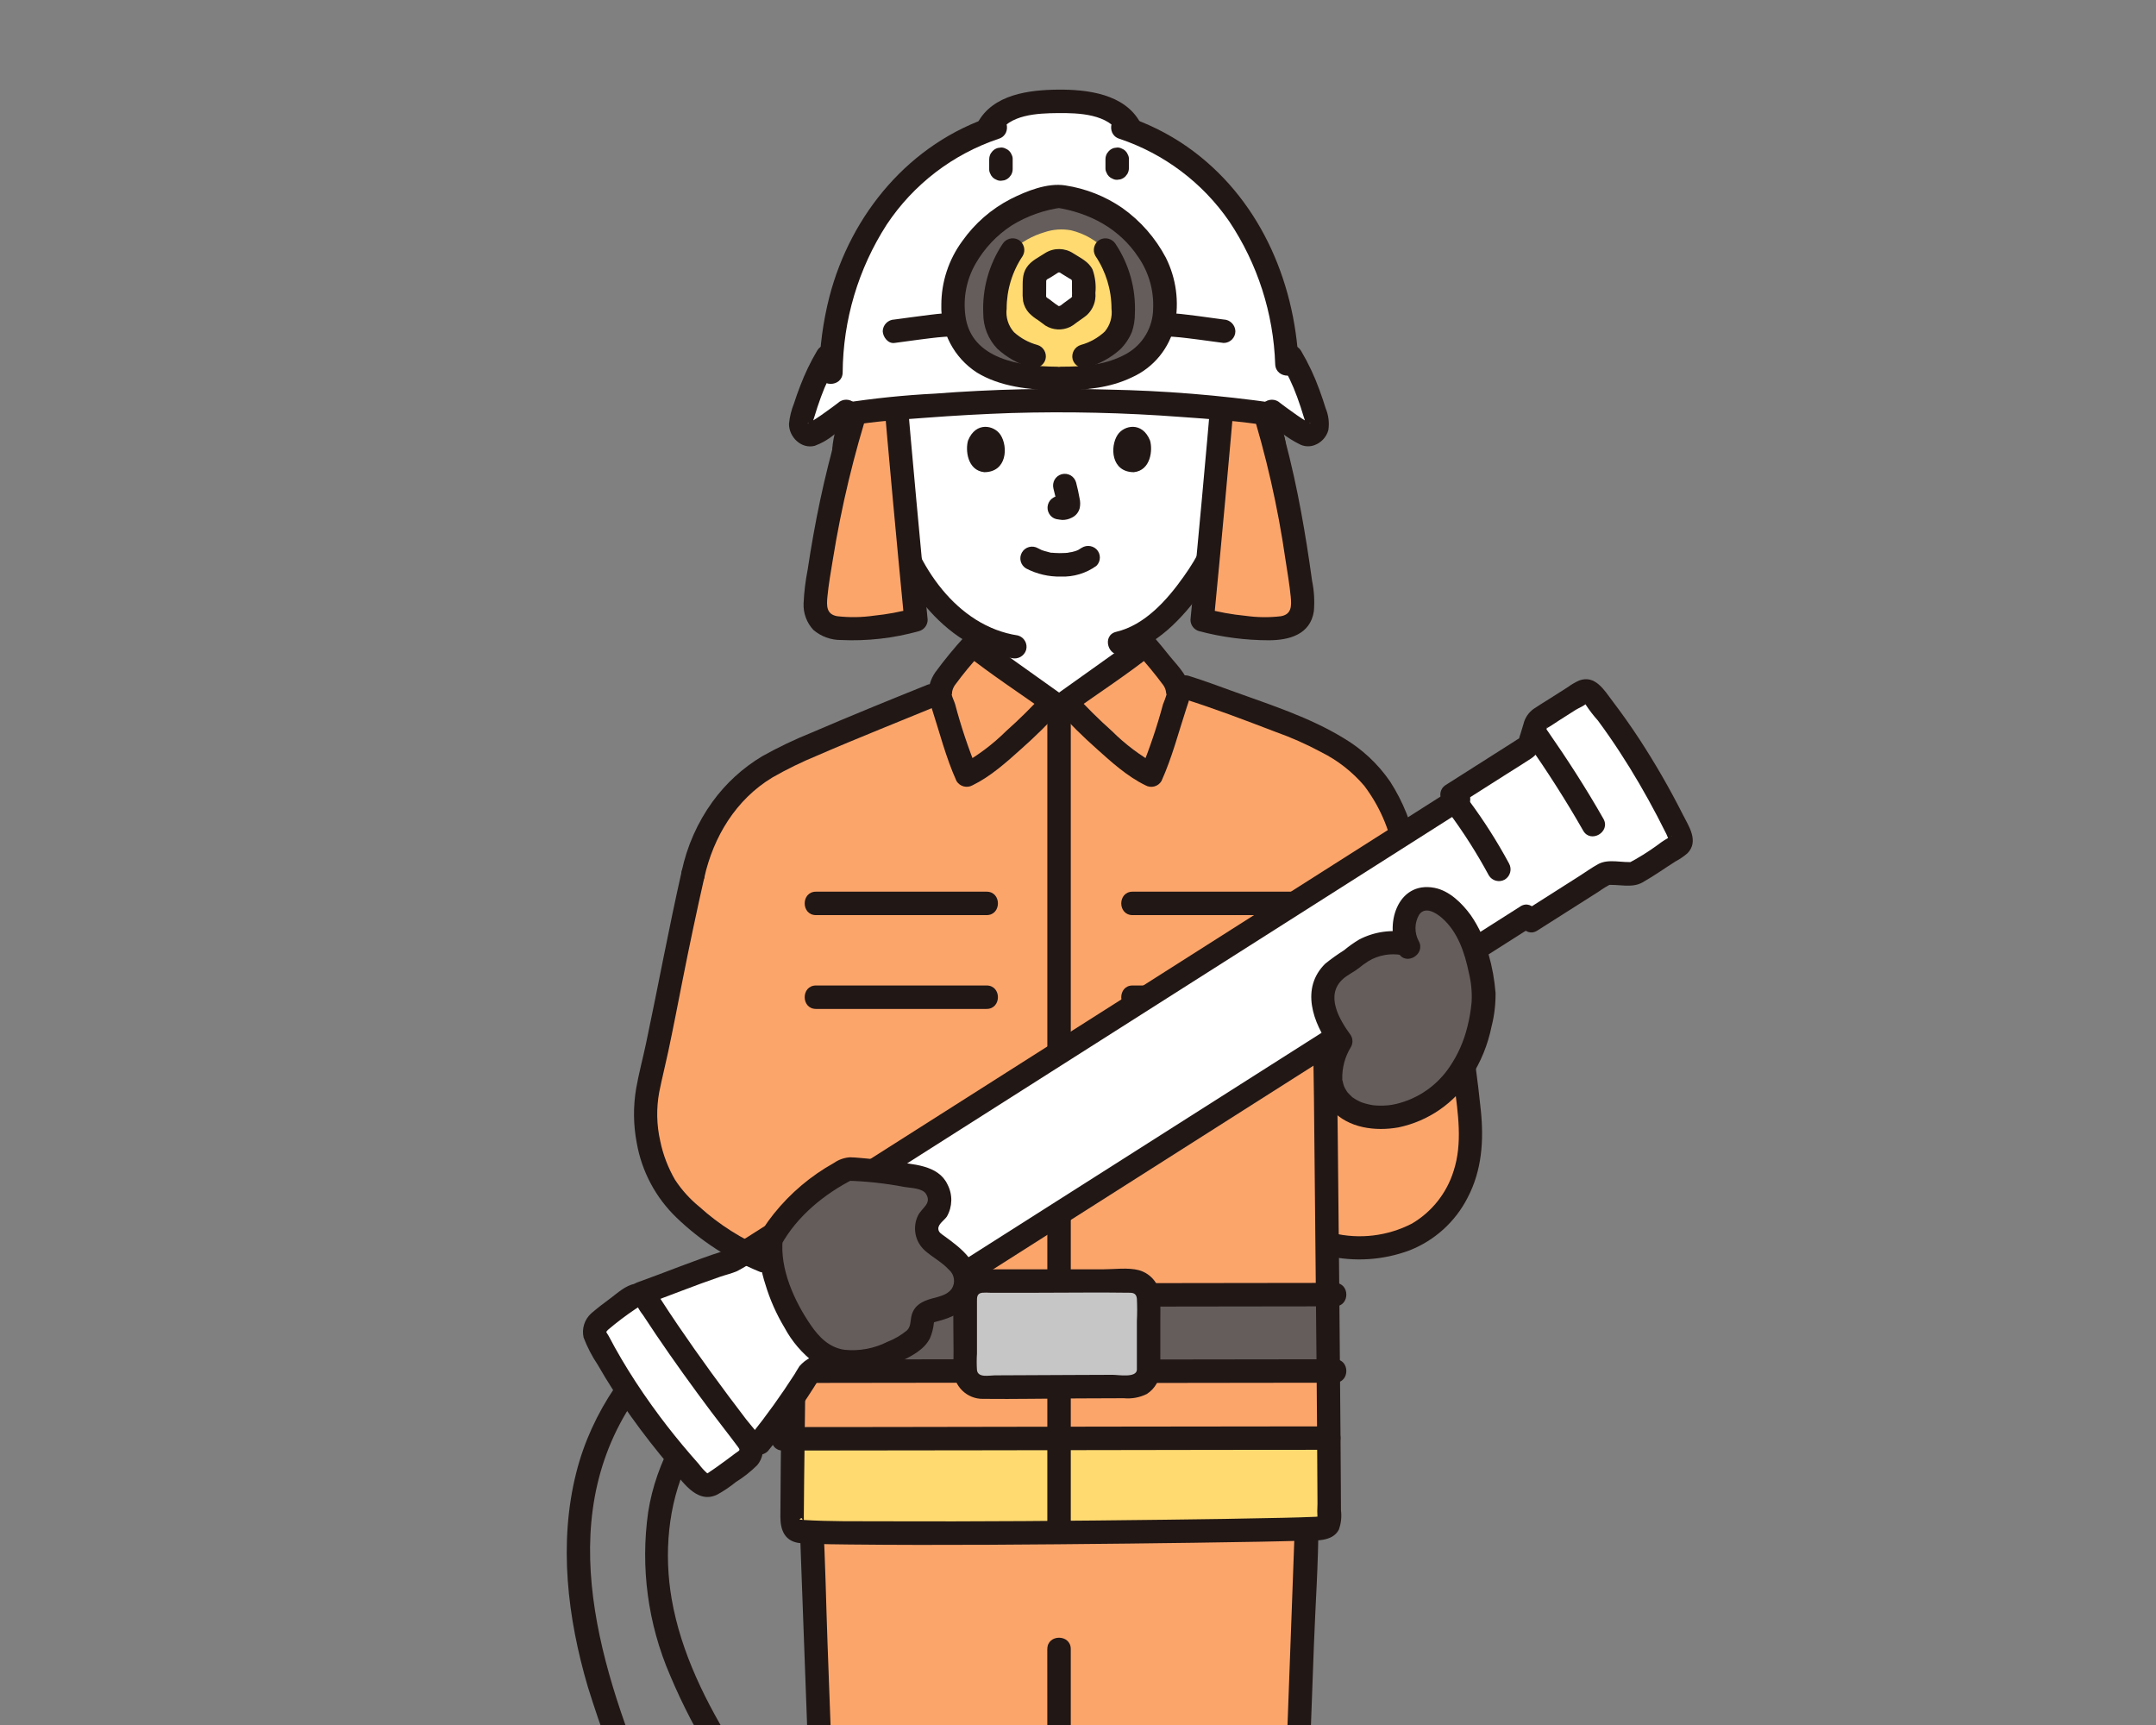 <?xml version="1.0" encoding="UTF-8"?><svg id="_レイヤー_2" xmlns="http://www.w3.org/2000/svg" xmlns:xlink="http://www.w3.org/1999/xlink" viewBox="0 0 500 400"><rect x="0" y="0" width="500" height="400" fill="#808080" stroke="none"/><defs><style>.cls-1{clip-path:url(#clippath);}.cls-2{fill:none;}.cls-2,.cls-3,.cls-4,.cls-5,.cls-6,.cls-7,.cls-8{stroke-width:0px;}.cls-3{fill:#645d5c;}.cls-4{fill:#211715;}.cls-5{fill:#c6c6c6;}.cls-6{fill:#fff;}.cls-7{fill:#ffda71;}.cls-8{fill:#fca56b;}</style><clipPath id="clippath"><rect class="cls-2" width="500" height="400"/></clipPath></defs><g id="_レイヤー_1-2"><g class="cls-1"><path class="cls-6" d="m216.492,94.02c9.667-.706,19.503-1.135,29.115-1.195,11.462.072,23.247.669,34.679,1.631l3.045.256c-1.026,11.741-2.098,23.474-3.217,35.2-2.701,4.841-8.021,12.42-14.477,16.572v3.115c-.803.651-17.185,12.299-18.428,13.18h-3.204c-1.243-.881-17.624-12.529-18.428-13.18v-3.154c-3.503-2.231-6.618-5.02-9.22-8.258-1.998-2.399-3.745-4.995-5.215-7.749-1.127-11.906-2.215-23.816-3.263-35.729.997-.08,2.005-.16,3.045-.247,1.849-.159,3.705-.306,5.567-.442Z"/><path class="cls-4" d="m211.573,168.029c1.224-.427,2.4-1.04,3.571-1.577,1.813-.827,3.619-1.661,5.42-2.501,1.418-.657,2.833-1.317,4.254-1.97.147-.068.296-.136.44-.203.122-.06.37-.162-.218.09-.703.3-.079.044.102-.029.348-.136.697-.281,1.035-.443,1.413-.663,2.586-1.748,3.358-3.105.608-1.254.994-2.604,1.139-3.99.317-2.053.669-4.093.855-6.164-.005-1.499-1.219-2.714-2.719-2.719-1.486.038-2.681,1.233-2.719,2.719-.236,2.516-.656,5.011-1.256,7.465-.082.337.264-.408.048-.136-.07.105-.131.214-.185.328-.3.53.227-.145-.109.144-.106.089-.206.186-.299.288.294-.334.184-.117.02-.018-.136.084-.272.174-.408.254-.05.03-.614.313-.398.215-.194.088-.952.392-1.388.593-3.019,1.387-6.027,2.798-9.046,4.185-.783.363-1.567.72-2.352,1.073l-.749.333c-.616.272.672-.25.163-.072-1.426.428-2.264,1.9-1.903,3.344.408,1.442,1.898,2.289,3.346,1.903l-.003-.007Z"/><path class="cls-4" d="m261.278,147.913c.174,1.932.454,3.847.771,5.762.117,1.005.303,2.001.555,2.981.365,1.289,1.069,2.456,2.039,3.38.548.504,1.161.932,1.822,1.275.443.22.897.417,1.359.591.89.341-.627-.306-.287-.136,2.68,1.374,5.465,2.583,8.188,3.866,1.294.612,2.583,1.247,3.902,1.8,1.448.399,2.945-.452,3.343-1.899 0-.001.001-.003.001-.004.351-1.443-.484-2.909-1.903-3.344,1.359.567.083.014-.234-.136l-1.748-.825c-1.579-.745-3.156-1.491-4.732-2.239-1.224-.578-2.438-1.157-3.661-1.728-.136-.061-.264-.125-.397-.184l-.102-.046c-.197-.087-.457-.196-.657-.272-.067-.027-.504-.223-.109-.037-.253-.12-.495-.253-.737-.394-.075-.045-.47-.31-.167-.095.272.19,0,0-.042-.044-.197-.196-.533-.64-.203-.136-.145-.22-.26-.462-.408-.68-.16-.239.136.228.101.253,0,0-.16-.473-.167-.495-.067-.226-.121-.455-.169-.68-.114-.544-.188-1.088-.272-1.641-.272-1.789-.507-3.127-.666-4.886-.031-1.489-1.23-2.688-2.719-2.719-1.495.016-2.703,1.224-2.719,2.719l.018-.008Z"/><path class="cls-8" d="m160.714,202.782c1.649-8.172,5.86-15.605,12.022-21.22,2.379-2.021,4.989-3.755,7.774-5.166,6.526-3.323,20.278-8.837,32.126-13.708l3.338-1.343,2.065-.831c.123-1.305.634-2.543,1.467-3.555,1.85-2.143,4.182-5.242,6.073-7.358.803.651,17.185,12.299,18.428,13.18h3.202c1.243-.881,17.624-12.529,18.428-13.18,1.891,2.115,4.223,5.215,6.073,7.358.42.502.758,1.067,1.003,1.674l2.323.73,3.399,1.066c5.989,2.311,21.234,7.435,27.761,10.758,2.681,1.431,5.269,3.029,7.749,4.784,6.621,5.343,10.125,12.651,11.949,21.321l9.38,21.821c1.472,11.012,3.127,18.855,5.045,34.988.644,4.173.837,8.402.575,12.616-.892,9.172-6.864,18.073-15.618,20.916-5.622,2.025-11.726,2.293-17.503.769.288,28.967.496,57.396.496,64.509-.12.779-.757,1.376-1.543,1.442-9.625.734-112.06,1.713-121.373.748-.992-.127-1.717-1-1.659-1.998,0-5.827.264-26.639.602-50.165l.113-7.757-7.375-2.843c-7.276-2.805-19.529-11.19-23.19-18.002-3.646-6.657-4.91-14.359-3.582-21.832,4.289-18.489,5.113-26.238,10.449-49.718"/><path class="cls-8" d="m245.994,352.637c-24.457.192-48.978.22-57.841-.102.245,7.177,6.338,187.917,8.505,223.169.229,2.822,2.267,5.166,5.03,5.785,5.75,1.394,11.64,2.129,17.556,2.192,7.942-.078,20.528-.772,26.352-2.273,5.823,1.495,18.41,2.196,26.352,2.273,5.916-.062,11.806-.798,17.556-2.192,2.763-.617,4.803-2.962,5.03-5.785,2.249-36.746,8.51-223.397,8.51-223.397,0,0,0-.209.012-.536-8.925.33-32.958.678-57.065.866Z"/><path class="cls-4" d="m244.878,578.786c-6.772,1.702-14.053,1.846-21,2.075-4.119.19-8.246.071-12.347-.355-2.141-.25-4.27-.61-6.383-1.039-1.597-.322-3.505-.46-4.723-1.652-1.767-1.728-1.224-5.791-1.321-8.112-.135-3.101-.266-6.202-.392-9.304-.751-18.217-1.467-36.434-2.147-54.652-.851-22.269-1.689-44.54-2.514-66.811-.72-19.337-1.434-38.672-2.143-58.007-.345-9.404-.489-18.84-1.032-28.234-.008-.136-.01-.261-.015-.392-.126-3.49-5.566-3.506-5.438,0,.289,7.958.58,15.917.873,23.874.696,18.98,1.396,37.959,2.1,56.937.836,22.535,1.682,45.069,2.538,67.602.725,19.027,1.469,38.052,2.231,57.076.239,5.834.424,11.673.749,17.502.075,3.591,2.223,6.812,5.509,8.263,1.937.723,3.951,1.219,6.002,1.479,2.423.44,4.867.788,7.317,1.035,8.017.595,16.073.398,24.051-.59,3.206-.254,6.389-.74,9.525-1.455,3.399-.85,1.955-6.095-1.445-5.245l.004.004Z"/><path class="cls-4" d="m244.878,584.031c7.078,1.767,14.683,1.997,21.944,2.251,4.08.202,8.169.111,12.235-.272,2.246-.243,4.486-.566,6.71-.971,2.128-.266,4.215-.793,6.214-1.57,3.185-1.489,5.243-4.663,5.302-8.179.067-1.183.109-2.367.162-3.551.131-3.0.26-6.001.385-9.003.753-18.07,1.466-36.142,2.138-54.214.862-22.521,1.71-45.044,2.544-67.567.734-19.726,1.463-39.452,2.186-59.177.355-9.669,1.071-19.403,1.063-29.081,0-.136.01-.261.014-.392.128-3.501-5.31-3.495-5.438,0-.28,7.736-.562,15.472-.847,23.209-.674,18.416-1.354,36.831-2.039,55.246-.828,22.321-1.665,44.642-2.511,66.962-.725,19.052-1.467,38.103-2.227,57.153-.253,6.216-.516,12.431-.789,18.645-.077,1.714.038,3.414-1.486,4.598-1.345.769-2.844,1.228-4.388,1.346-2.311.468-4.644.852-6.989,1.107-7.88.641-15.804.497-23.655-.43-3.058-.22-6.095-.675-9.084-1.359-3.399-.848-4.844,4.394-1.445,5.245l.001.003Z"/><path class="cls-4" d="m242.876,382.38c.013,7.856.016,15.713.01,23.57v175.243c0,3.499,5.438,3.505,5.438,0v-70.797c-0-17.665-0-35.33,0-52.996-0-15.579-0-31.156,0-46.733-0-8.999-0-17.997,0-26.995v-1.286c0-3.499-5.438-3.505-5.438,0l-.01-.005Z"/><path class="cls-4" d="m281.725,117.958c-.438,2.023-1.034,4.008-1.782,5.937-.262.691-.483,1.143-.794,1.917-.272.689.186-.374-.048.118-.087.179-.167.362-.253.544-1.245,2.531-2.7,4.953-4.35,7.241-3.788,5.366-8.973,11.224-15.625,12.789-3.406.801-1.964,6.044,1.445,5.244,7.855-1.846,13.899-8.406,18.451-14.695,1.799-2.436,3.381-5.025,4.727-7.737.28-.581.532-1.172.78-1.767.295-.704-.2.466.111-.254.203-.472.408-.943.591-1.421.846-2.094,1.511-4.258,1.988-6.466.712-3.415-4.528-4.875-5.244-1.445l.001-.004Z"/><path class="cls-4" d="m204.133,119.264c3.374,14.795,14.507,30.927,30.497,33.339,1.443.35,2.909-.484,3.346-1.903.386-1.448-.461-2.937-1.903-3.344-14.234-2.147-23.705-16.406-26.7-29.542-.778-3.41-6.021-1.967-5.244,1.447l.004.004Z"/><path class="cls-4" d="m286.635,100.09c.874-.73,2.04-1.008,3.15-.75.549.066,1.068.287,1.495.638-.377-.272.74.995.319.332.56.872.924,1.855,1.067,2.881.221,1.409.257,2.84.107,4.258-.267,2.401-1.014,4.724-2.197,6.83-1.343,2.478-3.372,5.041-6.47,4.639-1.499.007-2.712,1.22-2.719,2.719.037,1.486,1.233,2.682,2.719,2.719,7.156.929,11.549-6.797,13.337-12.589,1.603-5.185,1.539-13.239-3.535-16.559-3.528-2.154-8.052-1.731-11.119,1.039-2.617,2.334,1.24,6.169,3.845,3.845Z"/><path class="cls-4" d="m208.422,96.245c-2.795-2.507-6.815-3.107-10.219-1.524-2.374,1.204-4.086,3.405-4.668,6.002-1.432,6.098-.249,12.517,3.263,17.703,2.296,3.416,5.921,6.494,10.316,5.925,1.482-.047,2.672-1.237,2.719-2.719-.008-1.498-1.221-2.711-2.719-2.719-3.097.408-5.127-2.16-6.47-4.639-1.184-2.106-1.931-4.429-2.196-6.83-.373-2.444.038-4.943,1.175-7.139-.431.68.697-.61.318-.332.378-.312.832-.519,1.316-.6,1.159-.322,2.402-.056,3.328.712,2.603,2.323,6.463-1.509,3.845-3.845l-.007.003Z"/><path class="cls-8" d="m283.903,88.139c-1.601,18.541-3.301,37.07-5.101,55.588,5.353,1.439,10.881,2.117,16.423,2.015,2.016-.038,4.243-.272,5.613-1.754,1.576-1.701,1.399-4.334,1.088-6.632-2.011-15.029-4.666-29.872-9.368-44.287"/><path class="cls-8" d="m207.31,88.139c1.601,18.541,3.303,37.07,5.105,55.588-5.353,1.439-10.881,2.117-16.423,2.015-2.016-.038-4.243-.272-5.613-1.754-1.576-1.701-1.399-4.334-1.088-6.632,1.954-15.114,5.275-30.019,9.924-44.532"/><path class="cls-4" d="m281.184,88.139c-1.601,18.541-3.302,37.07-5.101,55.588.004,1.222.819,2.292,1.996,2.621,5.282,1.405,10.723,2.118,16.189,2.122,4.73-.011,9.61-1.343,10.429-6.721.205-2.356.068-4.73-.408-7.046-.383-2.785-.795-5.566-1.234-8.343-.848-5.324-1.82-10.629-2.981-15.894-1.349-6.118-2.961-12.163-4.894-18.119-1.075-3.316-6.327-1.896-5.245,1.445,3.684,11.74,6.417,23.757,8.173,35.935.44,2.864.939,5.745,1.224,8.631.208,2.167.218,4.091-2.276,4.535-2.729.32-5.487.287-8.207-.098-3.149-.302-6.268-.868-9.322-1.691l1.996,2.622c1.798-18.518,3.498-37.048,5.101-55.588.302-3.486-5.139-3.465-5.438,0Z"/><path class="cls-4" d="m204.591,88.139c1.602,18.541,3.304,37.07,5.105,55.588l1.996-2.627c-2.951.797-5.963,1.352-9.004,1.661-2.824.409-5.69.452-8.525.128-2.518-.439-2.485-2.364-2.276-4.535.28-2.896.798-5.785,1.268-8.655,1.975-12.256,4.874-24.344,8.672-36.162,1.088-3.336-4.167-4.766-5.244-1.445-3.372,10.465-6.029,21.147-7.953,31.973-.481,2.676-.923,5.359-1.326,8.048-.505,2.562-.82,5.157-.942,7.765-.109,2.287.711,4.52,2.273,6.194,1.765,1.511,4.012,2.34,6.335,2.337,6.127.29,12.261-.406,18.167-2.061,1.175-.331,1.989-1.4,1.996-2.621-1.801-18.518-3.502-37.048-5.105-55.588-.299-3.46-5.74-3.491-5.438,0Z"/><path class="cls-6" d="m227.592,93.339c-5.586.272-11.166.655-16.666,1.119-5.381.3-10.738.931-16.042,1.888,5.982-4.556-5.471,4.552-6.971,4.459-1.064-.089-1.946-.861-2.175-1.903-.087-.75.007-1.51.272-2.217,1.467-5.585,3.823-10.897,6.977-15.733.909-11.472,4.865-22.494,11.459-31.925,6.265-8.735,15.028-15.369,25.136-19.027,1.524-3.276,5.692-5.337,8.873-5.82,5.111-.905,10.341-.905,15.452,0,3.342.507,7.772,2.756,9.08,6.334,9.54,3.754,17.793,10.182,23.771,18.511,6.595,9.43,10.551,20.451,11.459,31.922,3.155,4.837,5.511,10.151,6.978,15.736.264.707.357,1.467.272,2.217-.231,1.042-1.112,1.813-2.175,1.903-1.495.092-12.887-8.96-7.026-4.499-6.222-1.071-10.604-1.395-15.984-1.849-11.436-.964-23.217-1.561-34.679-1.631-5.946.039-11.981.218-18.011.515Z"/><path class="cls-4" d="m230.204,26.923c-19.182,6.254-32.862,22.65-37.863,41.927-1.463,5.735-2.253,11.62-2.355,17.537-.072,3.501,5.366,3.501,5.438,0,.08-12.174,3.622-24.075,10.214-34.311,6.211-9.348,15.365-16.354,26.011-19.908,3.313-1.081,1.895-6.334-1.445-5.245Z"/><path class="cls-4" d="m264.452,28.458c-3.607-6.694-12.297-7.737-19.121-7.673-6.715.068-15.052,1.088-18.598,7.673-1.661,3.081,3.032,5.83,4.694,2.745,2.538-4.708,9.216-4.931,13.904-4.98,4.783-.046,11.828.154,14.426,4.977,1.661,3.082,6.357.339,4.696-2.745v.003Z"/><path class="cls-4" d="m189.483,81.355c-1.512,2.56-2.804,5.243-3.864,8.021-.544,1.38-1.033,2.777-1.487,4.189-.608,1.505-.997,3.089-1.154,4.704-.05,3.043,2.855,5.926,5.972,5.106,1.599-.591,3.089-1.444,4.407-2.525,1.631-1.137,3.236-2.327,4.806-3.552,1.053-1.065,1.053-2.78,0-3.845-1.077-1.026-2.769-1.026-3.846,0-.492.383.487-.368.087-.068-.159.12-.318.242-.477.363-.336.253-.673.504-1.011.755-.789.582-1.586,1.153-2.391,1.713-.801.553-1.612,1.103-2.455,1.592-.307.126-.601.282-.878.465.435-.408.582-.2.272-.128-.348.082.68-.031.71-.038.272.136.272.129,0-.023.199.161.231.175.095.042-.067-.309.122.39.15.462-.143-.372.238-1.241.408-1.822.474-1.591.991-3.168,1.566-4.724,1.004-2.76,2.27-5.418,3.781-7.937.795-1.274.406-2.951-.868-3.746-1.274-.795-2.951-.406-3.746.868-.026.042-.051.084-.075.128Z"/><path class="cls-4" d="m259.564,32.168c10.364,3.451,19.322,10.184,25.518,19.181,6.569,9.837,10.258,21.314,10.652,33.136.16,3.484,5.6,3.505,5.438,0-.915-19.744-9.391-38.917-25.855-50.46-4.392-3.061-9.214-5.455-14.307-7.102-3.335-1.088-4.758,4.161-1.445,5.245Z"/><path class="cls-4" d="m293.052,97.292c1.371,1.071,2.767,2.111,4.187,3.12,1.296.995,2.684,1.864,4.144,2.597,1.028.535,2.23.629,3.329.26,1.635-.549,2.89-1.873,3.351-3.535.259-1.714.041-3.466-.631-5.064-.438-1.426-.911-2.84-1.43-4.236-1.137-3.154-2.567-6.195-4.272-9.083-.758-1.297-2.424-1.733-3.72-.975-1.297.758-1.733,2.424-.975,3.72,1.512,2.518,2.778,5.176,3.781,7.937.575,1.557,1.088,3.134,1.566,4.724.174.578.556,1.446.408,1.822.046-.193.125-.377.232-.544-.224.215-.219.23.014.045-.272.152-.272.16,0,.023.249.029.499.045.749.049-.353-.075-.189-.272.232.117-.277-.183-.571-.339-.878-.465-.843-.489-1.653-1.039-2.455-1.592s-1.603-1.131-2.391-1.713c-.338-.25-.675-.502-1.011-.755-.159-.121-.317-.243-.477-.363-.4-.3.579.451.087.068-1.08-1.016-2.764-1.016-3.845,0-1.053,1.065-1.053,2.78,0,3.845l.005-.001Z"/><path class="cls-4" d="m237.979,131.824c2.481,1.288,5.246,1.933,8.041,1.875,2.954.113,5.861-.765,8.258-2.496,1.062-1.062,1.062-2.783.001-3.845l-.001-.001c-1.08-1.017-2.766-1.017-3.846,0,.938-.73-.05,0-.348.151-.23.121-.851.313,0,.027-.22.073-.434.167-.655.238-.272.09-.561.166-.846.232-.333.035-.663.097-.986.186.272-.121.43-.052.018-.011-.179.018-.359.033-.544.044-.434.029-.867.039-1.301.037-.39,0-.779-.014-1.166-.042-.178-.012-.356-.026-.534-.044l-.303-.034c-.213-.026-.136-.015.238.031-.152.075-.706-.125-.877-.163-.28-.063-.559-.136-.833-.216-.241-.072-.474-.158-.711-.239-.616-.211.566.272.007.008-.294-.139-.584-.283-.87-.434-1.297-.758-2.962-.321-3.72.975-.758,1.297-.321,2.962.975,3.72h0l.004 0Z"/><path class="cls-4" d="m244.307,113.311c.353,1.276.636,2.57.848,3.877l-.098-.722c.025.177.03.356.015.534l.097-.722c-.011.082-.031.163-.058.241l.272-.65c-.025.054-.053.106-.086.155l.426-.551c-.038.046-.08.088-.126.125l.544-.426c-.099.061-.201.116-.307.163l.65-.272c-.166.071-.34.122-.518.151l.723-.097c-.161.019-.324.019-.485,0l.722.098c-.182-.026-.363-.071-.544-.095-.352-.114-.727-.13-1.088-.049-.36.016-.709.127-1.011.322-1.297.758-1.733,2.423-.976,3.719 0.0.001.001.001.001.002.348.621.935,1.073,1.625,1.249.483.065.952.185,1.44.207.772.003,1.532-.184,2.215-.544.893-.423,1.552-1.22,1.803-2.175.162-.748.156-1.523-.019-2.269-.211-1.249-.499-2.488-.816-3.714-.195-.682-.641-1.266-1.249-1.631-.635-.364-1.388-.461-2.095-.272-.685.189-1.27.637-1.631,1.249-.355.638-.452,1.388-.272,2.095l.001-0Z"/><path class="cls-4" d="m224.508,102.135c-.647,2.104-.226,6.946,3.762,7.358,5.269-.031,5.549-5.884,3.775-8.637-1.452-2.253-5.719-3.189-7.537,1.279Z"/><path class="cls-4" d="m266.702,102.135c.647,2.104.226,6.946-3.76,7.358-5.271-.031-5.551-5.885-3.777-8.637,1.455-2.253,5.725-3.189,7.537,1.279Z"/><path class="cls-4" d="m229.406,36.932v2.265c-.016.364.064.726.234,1.048.25.666.777,1.191,1.444,1.437.322.17.684.251,1.048.234l.723-.097c.453-.125.867-.366,1.199-.699l.426-.544c.244-.416.372-.89.371-1.373v-2.272c.016-.364-.065-.726-.234-1.048-.249-.664-.773-1.188-1.437-1.437-.322-.17-.684-.251-1.048-.234l-.723.097c-.454.125-.867.367-1.199.7l-.426.544c-.244.416-.372.89-.371,1.373l-.007.005Z"/><path class="cls-4" d="m256.37,36.932v2.039c-.016.364.065.725.235,1.047.248.665.772,1.19,1.437,1.438.322.169.683.25,1.047.234l.723-.098c.454-.125.867-.366,1.199-.699l.426-.551c.244-.416.372-.89.371-1.372v-2.039c.017-.364-.064-.726-.234-1.048-.249-.664-.773-1.188-1.437-1.437-.322-.17-.684-.251-1.048-.234l-.722.097c-.454.125-.868.367-1.2.7l-.426.544c-.244.416-.372.89-.371,1.373l0.0.005Z"/><path class="cls-4" d="m222.607,72.504c-2.319.033-4.634.199-6.933.496-1.44.171-2.877.366-4.314.56-1.459.197-2.82.385-3.928.53-1.485.039-2.68,1.234-2.719,2.719.058,1.315,1.209,2.917,2.719,2.719,1.567-.207,3.134-.418,4.7-.634l.614-.083,1.041-.136c.628-.083,1.257-.162,1.886-.237,2.3-.298,4.615-.463,6.933-.496,1.502,0,2.719-1.217,2.719-2.719s-1.217-2.719-2.719-2.719v-.001Z"/><path class="cls-4" d="m268.606,77.942c2.319.033,4.634.199,6.933.496.63.074,1.258.153,1.886.237l1.041.136c-.53-.071.375.05.479.065,1.612.219,3.223.439,4.836.651,1.502,0,2.719-1.217,2.719-2.719-.044-1.483-1.236-2.675-2.719-2.719l-.59-.077c-.34-.046-.39-.052-.148-.02l-1.137-.154-1.92-.261c-1.48-.2-2.962-.408-4.447-.578-2.3-.298-4.615-.463-6.933-.496-1.502,0-2.719,1.217-2.719,2.719s1.217,2.719,2.719,2.719v.001Z"/><path class="cls-3" d="m245.039,87.751c-1.922-0-3.842-.126-5.748-.377-4.146-.578-7.846-.846-12.481-4.078-2.941-2.361-4.92-5.714-5.566-9.429-.219-1.542-.273-3.103-.159-4.656.104-2.817.81-5.579,2.071-8.101,4.379-8.643,12.806-14.509,22.432-15.614,9.63,1.101,18.063,6.967,22.444,15.614,1.261,2.524,1.967,5.289,2.07,8.108.114,1.553.061,3.114-.158,4.656-.614,3.727-2.6,7.09-5.566,9.429-3.742,2.504-8.078,3.977-12.571,4.27-1.739.174-3.781.178-5.66.178"/><path class="cls-7" d="m245.039,87.751c-1.738-.001-3.474-.104-5.2-.307v-4.838c-2.4-.665-4.617-1.87-6.482-3.521-1.24-1.147-2.09-2.653-2.431-4.307-.716-5.893.671-11.849,3.917-16.82,2.129-1.899,4.652-3.303,7.389-4.108,1.989-.676,4.12-.826,6.184-.436,3.029.737,5.79,2.312,7.965,4.545,3.246,4.97,4.633,10.927,3.917,16.82-.342,1.654-1.192,3.16-2.432,4.307-1.865,1.652-4.082,2.856-6.482,3.521v5.006c-1.631.136-3.506.136-5.239.136l-1.105.004Z"/><path class="cls-4" d="m240.562,79.983c-2.012-.549-3.867-1.563-5.415-2.962-1.322-1.484-1.939-3.466-1.693-5.438-.003-4.364,1.298-8.629,3.736-12.248.743-1.299.309-2.953-.976-3.72-1.301-.726-2.942-.296-3.72.975-3.158,4.773-4.72,10.425-4.463,16.143-.006,3.033,1.163,5.95,3.263,8.139,2.229,2.045,4.909,3.536,7.821,4.353,1.448.385,2.937-.462,3.346-1.903.367-1.445-.473-2.922-1.903-3.344l.004.005Z"/><path class="cls-4" d="m252.108,85.225c2.846-.806,5.473-2.247,7.682-4.214,1.163-1.152,2.084-2.526,2.707-4.04.467-1.364.702-2.797.695-4.239.257-5.718-1.305-11.369-4.463-16.143-.782-1.264-2.418-1.693-3.72-.975-1.286.766-1.72,2.421-.976,3.72,2.438,3.619,3.739,7.884,3.736,12.248.244,1.908-.321,3.83-1.559,5.302-1.57,1.469-3.475,2.533-5.549,3.1-1.422.429-2.258,1.897-1.903,3.339.408,1.442,1.898,2.289,3.346,1.903h.005Z"/><path class="cls-6" d="m243.806,60.999c-.749.5-1.529.973-2.337,1.438-.999.577-1.607,1.65-1.589,2.803.019,1.173.008,2.273-.02,3.338-.027,1.068.483,2.079,1.359,2.69.941.657,1.671,1.184,2.389,1.747,1.162.912,2.798.912,3.96,0,.718-.563,1.448-1.088,2.389-1.747.876-.612,1.386-1.622,1.359-2.69-.027-1.064-.038-2.164-.019-3.338.017-1.153-.591-2.226-1.591-2.802-.806-.465-1.587-.938-2.336-1.438-1.078-.722-2.486-.723-3.565-.001Z"/><path class="cls-4" d="m242.434,58.651c-1.578,1.045-3.348,1.804-4.402,3.456-1.011,1.582-.847,3.388-.867,5.173-.042.851-.008,1.703.103,2.548.202,1.032.683,1.99,1.391,2.768.625.627,1.323,1.177,2.077,1.64.262.188.522.377.782.57l.368.272c.16.122.097.073-.189-.147.228.181.461.359.697.534,1.737,1.103,3.921,1.233,5.776.343.476-.239.923-.533,1.331-.877-.053.041-.495.374-.117.091l.446-.334c.753-.555,1.562-1.054,2.27-1.665,1.391-1.312,2.105-3.189,1.936-5.094.181-1.82-.038-3.658-.642-5.385-.895-1.877-2.794-2.703-4.45-3.774-1.958-1.307-4.498-1.356-6.505-.124-1.297.758-1.734,2.423-.976,3.72.758,1.297,2.423,1.734,3.72.976.104-.077.217-.143.336-.196l-.3.121c.089-.033.18-.062.272-.084.68-.184-.489.067.203-.012.34-.038-.623-.205-.075-.012.049.018.348.114.36.109-.091.041-.536-.321-.129-.029.173.125.362.235.544.351.511.332,1.03.649,1.558.952.126.075.272.171.408.234.438.203-.145-.052-.129-.136.097.102.2.198.309.288.235.198-.298-.495-.065-.087-.011-.019.156.29.165.291-.122-.008-.209-.616-.061-.103.179.627.01-.544.024.114.016.708-.012,1.418,0,2.126,0,.29.008.579.015.869-.027.26-.027.522,0,.782-.145-.09.136-.597.008-.207.01-.027-.105.33-.105.33,0,0,.231-.619,0-.107-.121.272.397-.398.061-.065-.08.086-.163.168-.252.245.027.023.515-.378,0-.014-.228.16-.455.322-.68.485-.621.446-1.241.901-1.837,1.381.079-.063.498-.296.106-.103-.111.047-.217.105-.317.171.287-.272.431-.147.152-.09-.115.019-.23.045-.343.076.08-.136.598-.054.2-.054-.587,0,.484.136.116.038-.111-.03-.23-.067-.341-.086-.287-.049.469.296.075.034-.067-.045-.563-.254-.179-.088.483.209-.272-.207-.493-.378s-.44-.337-.663-.502c-.477-.394-.981-.754-1.509-1.078.06-.049.466.474.143.088-.071-.093-.149-.179-.235-.258.351.272.254.347.129.124-.226-.408.052.117.052.181-.024-.113-.059-.224-.105-.33-.203-.521-.01.465,0,.118.012-.3,0-.606.01-.908.014-.742.019-1.486.011-2.228,0-.155-.008-.311,0-.466-.002-.086-0-.171.007-.257.016-.215,0-.114-.042.302.038-.106.066-.215.084-.326.077-.215.073-.211-.015.014s-.094.227.008.023c.068-.089.128-.183.181-.281-.244.302-.297.377-.159.226.057-.063.117-.121.179-.178.292-.291-.145.136-.147.114,0-.058.506-.298.544-.324.655-.385,1.301-.784,1.935-1.205,1.297-.758,1.734-2.423.976-3.72-.758-1.297-2.423-1.734-3.72-.976l-.018.014Z"/><path class="cls-4" d="m245.039,85.032c-8.244-.058-19.842-1.674-21.15-11.788-.572-4.176.254-8.424,2.349-12.082,2.057-3.597,4.942-6.65,8.417-8.907,3.552-2.18,7.523-3.588,11.655-4.13h-1.447c7.787,1.187,14.746,4.853,19.161,11.545,2.404,3.508,3.598,7.705,3.399,11.953-.058,4.275-2.362,8.203-6.065,10.34-4.723,2.684-9.893,3.064-15.213,3.067-3.499,0-3.505,5.438,0,5.438,5.662,0,11.198-.492,16.368-2.976,5.053-2.263,8.737-6.784,9.932-12.191,1.064-5.272.334-10.749-2.073-15.558-2.421-4.584-5.886-8.535-10.116-11.533-3.955-2.712-8.472-4.495-13.213-5.216-4.156-.655-9.007,1.312-12.654,3.146-4.475,2.304-8.327,5.655-11.229,9.767-3.146,4.278-4.847,9.447-4.856,14.757-.192,6.313,2.927,12.268,8.225,15.706,5.389,3.312,12.298,4.057,18.507,4.1,3.501.024,3.503-5.413,0-5.438h.003Z"/><path class="cls-4" d="m196.96,98.711c5.893-1.045,11.9-1.392,17.861-1.848,6.55-.5,13.109-.863,19.677-1.088,13.1-.386,26.212-.085,39.281.901,6.833.485,13.701.96,20.47,2.039,1.443.352,2.91-.483,3.344-1.903.387-1.448-.461-2.938-1.903-3.344-12.808-1.836-25.718-2.88-38.654-3.127-13.428-.406-26.868-.093-40.263.937-7.12.362-14.217,1.092-21.262,2.187-1.441.408-2.289,1.897-1.903,3.344.424,1.429,1.9,2.268,3.344,1.903l.008-.003Z"/><path class="cls-7" d="m305.782,354.405c-13.992.726-111.359,1.631-120.427.689-.992-.127-1.717-1-1.659-1.998,0-3.024.071-10.083.186-19.462,29.825-.004,92.288-.165,124.283-.165.064,9.334.102,16.37.102,19.441-.12.779-.757,1.376-1.543,1.442-.25.018-.567.037-.943.053Z"/><path class="cls-4" d="m242.888,319.422v33.215c0,3.499,5.438,3.505,5.438,0v-33.215c0-3.498-5.438-3.505-5.438,0Z"/><path class="cls-4" d="m181.518,336.356c15.422-0,30.844-.019,46.266-.056,18.255-.032,36.511-.062,54.766-.091,8.566-.011,17.131-.018,25.694-.02,3.499,0,3.505-5.438,0-5.438-16.39,0-32.78.019-49.169.057-17.986.03-35.973.06-53.96.09-7.866.011-15.732.018-23.599.02-3.499,0-3.505,5.438,0,5.438h.001Z"/><path class="cls-4" d="m242.888,165.407v134.133c0,3.499,5.438,3.506,5.438,0v-134.133c0-3.498-5.438-3.505-5.438,0Z"/><path class="cls-4" d="m166.214,319.576c-7.793,8.941-14.049,19.184-15.897,31.066-1.821,12.832-.066,25.917,5.072,37.816,2.906,6.921,6.384,13.587,10.399,19.929,1.852,2.961,6.558.234,4.696-2.745-6.691-10.702-12.556-22.341-14.721-34.886-1.796-10.412-.89-21.794,3.599-31.434,2.801-5.778,6.402-11.133,10.696-15.906,2.291-2.628-1.54-6.489-3.845-3.845v.005Z"/><path class="cls-4" d="m263.711,151.521c2.15,2.347,4.177,4.803,6.073,7.359.268.385.462.816.572,1.271.061.245.147,1.146.205.829-.24.791-.521,1.569-.843,2.33-1.375,5.121-3.069,10.152-5.071,15.062l3.721-.976c-3.843-2.114-7.37-4.758-10.479-7.852-3.071-2.74-5.995-5.64-8.761-8.689l-.551,4.272c6.33-4.486,12.896-8.784,18.977-13.606,1.053-1.065,1.053-2.78,0-3.845-1.076-1.026-2.769-1.026-3.845,0,1.108-.88-.317.216-.6.421-.68.492-1.36.982-2.039,1.471-1.994,1.428-3.988,2.854-5.982,4.278-3.082,2.197-6.163,4.392-9.245,6.584-1.302.802-1.708,2.508-.905,3.81.102.165.221.319.355.46,2.859,3.15,5.886,6.144,9.069,8.966,3.427,3.086,7.088,6.39,11.272,8.429,1.299.738,2.95.306,3.72-.975,2.491-5.517,3.967-11.331,5.846-17.062.072-.22.477-1.351.098-.386.353-.786.563-1.629.619-2.489.045-1.817-.473-3.604-1.483-5.116-.973-1.459-2.239-2.767-3.336-4.131-1.154-1.437-2.303-2.877-3.524-4.257-2.34-2.637-6.175,1.226-3.864,3.841Z"/><path class="cls-4" d="m223.655,147.676c-2.395,2.615-4.646,5.358-6.743,8.217-1.036,1.49-1.598,3.258-1.612,5.072.034.934.248,1.852.631,2.704-.314-.808-.01.063.095.386,1.86,5.732,3.31,11.548,5.8,17.062.775,1.274,2.421,1.705,3.721.975,4.186-2.039,7.855-5.34,11.292-8.429,3.192-2.82,6.226-5.813,9.09-8.966,1.056-1.106,1.016-2.859-.091-3.915-.14-.134-.295-.253-.46-.355-3.086-2.189-6.168-4.383-9.245-6.584-1.994-1.425-3.988-2.851-5.982-4.278-.682-.489-1.362-.98-2.039-1.471-.299-.216-1.691-1.286-.601-.421-1.079-1.018-2.765-1.018-3.845,0-1.052,1.066-1.052,2.779,0,3.845,6.082,4.822,12.643,9.117,18.977,13.606l-.544-4.272c-2.771,3.05-5.702,5.951-8.782,8.689-3.117,3.093-6.651,5.736-10.499,7.852l3.72.976c-1.995-4.909-3.675-9.939-5.03-15.062-.227-.741-.65-1.529-.816-2.274-.084-.382.064.227.065-.011-0-.22.019-.44.057-.657.104-.535.32-1.043.634-1.489,1.88-2.568,3.907-5.025,6.071-7.359,2.292-2.609-1.54-6.474-3.864-3.841Z"/><path class="cls-4" d="m332.654,219.833c1.422,10.569,3.321,21.064,4.632,31.65.816,6.645,1.943,13.562-.185,20.074-1.594,5.101-5.021,9.43-9.62,12.152-5.663,2.934-12.196,3.72-18.393,2.211-3.407-.78-4.862,4.462-1.446,5.244,6.41,1.502,13.121,1.07,19.286-1.24,5.798-2.288,10.564-6.61,13.406-12.158,3.353-6.39,3.807-13.28,3.081-20.349-.715-7.005-1.708-13.993-2.772-20.952-.923-6.025-1.932-12.037-2.745-18.081-.404-1.444-1.896-2.294-3.344-1.903-1.423.431-2.26,1.901-1.903,3.344l.004.008Z"/><path class="cls-4" d="m163.335,203.501c2.111-9.463,7.349-18.115,15.77-23.204,3.366-1.93,6.856-3.634,10.448-5.104,4.871-2.125,9.788-4.142,14.707-6.158,4.142-1.699,8.283-3.399,12.437-5.074,1.42-.435,2.255-1.901,1.903-3.344-.405-1.443-1.896-2.292-3.344-1.903-9.047,3.639-18.081,7.313-27.044,11.172-3.923,1.577-7.742,3.403-11.433,5.465-4.528,2.708-8.46,6.307-11.556,10.58-3.476,4.817-5.905,10.309-7.131,16.121-.76,3.41,4.486,4.866,5.244,1.445l-0.0.004Z"/><path class="cls-4" d="m328.516,196.568c-1.046-5.449-3.122-10.648-6.118-15.317-2.838-4.136-6.551-7.597-10.876-10.138-7.831-4.77-16.722-7.613-25.3-10.716-3.482-1.258-6.933-2.549-10.468-3.658-3.347-1.05-4.779,4.198-1.447,5.245,7.205,2.261,14.313,4.97,21.364,7.673,3.706,1.312,7.306,2.906,10.769,4.769,3.783,1.894,7.149,4.524,9.903,7.736,3.539,4.656,5.913,10.091,6.925,15.852.735,3.42,5.982,1.973,5.244-1.445h.004Z"/><path class="cls-4" d="m157.186,305.773c-11.246,9.363-19.951,21.441-23.556,35.755-4.111,16.322-2.016,33.624,2.684,49.583,3.087,9.926,6.714,19.676,10.864,29.207.437,1.418,1.902,2.251,3.344,1.903,1.444-.405,2.293-1.896,1.903-3.344-11.777-28.199-24.325-62.518-7.205-91.31,4.211-6.837,9.558-12.906,15.81-17.945,2.692-2.242-1.173-6.07-3.845-3.845l.001-.004Z"/><path class="cls-4" d="m189.242,212.202h39.561c3.499,0,3.506-5.438,0-5.438h-39.561c-3.499,0-3.505,5.438-0,5.438Z"/><path class="cls-4" d="m189.242,233.954h39.561c3.499,0,3.506-5.438,0-5.438h-39.561c-3.499,0-3.505,5.438-0,5.438Z"/><path class="cls-4" d="m262.659,212.202h39.569c3.499,0,3.505-5.438,0-5.438h-39.569c-3.498,0-3.505,5.438,0,5.438Z"/><path class="cls-4" d="m262.659,233.954h39.569c3.499,0,3.505-5.438,0-5.438h-39.569c-3.498,0-3.505,5.438,0,5.438Z"/><path class="cls-4" d="m184.249,318.016h122.715c3.499,0,3.505-5.438,0-5.438h-122.715c-3.499,0-3.505,5.438,0,5.438Z"/><path class="cls-3" d="m183.973,300.259h-3.028v17.711c10.385,0,33.874-.061,45.725-.061l37.209.061c10.385,0,31.155-.061,43.006-.061h1.158c-.046-5.604-.098-11.575-.152-17.705-11.647,0-33.327.061-44.012.061l-37.209-.061c-10.813-.005-31.298.045-42.698.054Z"/><path class="cls-4" d="m180.945,302.979c15.243,0,30.484-.06,45.725-.061,3.499,0,3.505-5.438,0-5.438-15.241,0-30.483.06-45.725.061-3.499,0-3.505,5.438-0,5.438Z"/><path class="cls-4" d="m180.945,320.689c15.243,0,30.484-.06,45.725-.061,3.499,0,3.505-5.438,0-5.438-15.241,0-30.483.06-45.725.061-3.499,0-3.505,5.438-0,5.438Z"/><path class="cls-4" d="m263.88,302.979c15.241,0,30.484-.06,45.725-.061,3.499,0,3.505-5.438,0-5.438-15.241,0-30.484.06-45.725.061-3.499,0-3.505,5.438 0,5.438Z"/><path class="cls-4" d="m263.88,320.689c15.241,0,30.484-.06,45.725-.061,3.499,0,3.505-5.438,0-5.438-15.241,0-30.484.06-45.725.061-3.499,0-3.505,5.438 0,5.438Z"/><path class="cls-5" d="m266.375,317.618v-16.69c0-2.143-1.737-3.88-3.88-3.88h-34.768c-2.142.001-3.879,1.738-3.879,3.88v16.847c-.006,2.137,1.721,3.874,3.858,3.88.012 0.0.025 0.0.037-0,8.105-.058,26.707-.128,34.777-.158,2.135-.008,3.859-1.744,3.854-3.879Z"/><path class="cls-4" d="m269.094,317.618v-11.33c0-1.698.031-3.399,0-5.095.056-3.099-1.997-5.842-4.987-6.662-2.535-.657-5.658-.2-8.23-.2h-26.464c-.953-.042-1.909-.001-2.855.124-3.189.623-5.473,3.441-5.423,6.69-.12,4.078,0,8.183,0,12.264,0,1.44-.058,2.894,0,4.333.063,3.727,3.136,6.696,6.862,6.633.016-0.0.032-.001.048-.001,7.373.082,14.755-.078,22.127-.107,3.481-.015,6.963-.029,10.446-.041,1.841.18,3.695-.162,5.35-.987,1.916-1.232,3.09-3.34,3.127-5.617.2-3.497-5.239-3.486-5.438,0-.111,1.947-4.327,1.172-5.622,1.176l-8.812.035c-6.163.024-12.329.053-18.499.087-1.391.008-3.913.632-4.156-1.224-.082-1.281-.082-2.566,0-3.847v-11.94c0-.994-.077-1.959,1.177-2.141.634-.043,1.27-.043,1.903,0h10.774c7.213,0,14.438-.11,21.651,0,.952.015,1.476.359,1.581,1.379.086,1.713.086,3.43,0,5.143v11.33c0,3.499,5.438,3.505,5.438-0Z"/><path class="cls-4" d="m304.167,223.419c.534,20.825.655,41.664.865,62.494.211,20.917.416,41.834.508,62.751-.069,1.195-.065,2.393.012,3.588.015.118-.068.45,0,.553l1.111-1.171-.136.011c-.064-.022-.16.023-.227.014-.383-.013-.766.007-1.145.06-2.583.117-5.166.175-7.749.237-9.022.211-18.046.333-27.07.443-21.839.272-43.683.455-65.528.366-6.161-.026-12.371.076-18.519-.314-.287-.053-.579-.076-.87-.067.952-1.251.627,1.34.998.544.027-.188.027-.378,0-.566,0-.491,0-.983.007-1.474.015-2.628.038-5.257.069-7.885.091-8.332.195-16.664.313-24.997.069-5.025.14-10.05.212-15.077.05-3.501-5.388-3.502-5.438,0-.234,16.261-.529,32.526-.598,48.788-.014,3.177,1.088,5.79,4.641,6.118.825.076,1.656.102,2.482.136,2.972.11,5.948.144,8.922.175,21.495.228,43.001.015,64.494-.211,10.151-.108,20.302-.251,30.453-.43,3.388-.065,6.776-.136,10.161-.241,2.814-.087,6.83.353,8.357-2.552.524-1.449.693-3.002.494-4.53-.005-1.498-.012-2.996-.02-4.493-.024-4.287-.053-8.574-.084-12.861-.086-11.827-.186-23.654-.299-35.483-.218-22.999-.408-46.001-.865-68.996-.033-1.647-.07-3.294-.111-4.94-.09-3.493-5.528-3.506-5.438,0l-.001.007Z"/><path class="cls-6" d="m389.725,193.93c-5.57-11.757-12.457-22.844-20.528-33.048-.554-.712-1.556-.893-2.323-.419l-9.964,6.333c-.35.222-.608.563-.727.96l-1.385,4.588c-.12.397-.378.738-.729.96l-15.324,9.739-2.084,1.324,1.214,1.149c-55.991,35.583-111.98,71.166-167.968,106.747-6.618,2.009-14.923,5.438-21.336,7.71l-.575.356c-.47.004-.929.146-1.32.408-2.64,1.782-5.187,3.697-7.632,5.737-.961.744-1.361,2.006-1.005,3.168,6.483,12.402,14.624,23.865,24.199,34.072.839.844,2.161.971,3.145.3,1.917-1.19,5.335-3.736,7.689-5.549.564-.439.95-1.066,1.088-1.767l1.974-2.087c4.181-5.253,8.061-10.739,11.621-16.431,54.461-34.619,111.856-71.101,166.199-105.633l1.187.897,16.833-10.699c.292-.186.632-.28.977-.272l5.454.156c.346.009.686-.085.977-.272l9.726-6.18c.748-.483,1.014-1.45.617-2.247Z"/><path class="cls-4" d="m140.959,308.397c2.068-1.763,4.238-3.404,6.497-4.915,1.01-.692.514-.122.326-.627.376.738.825,1.436,1.34,2.084.987,1.519,1.989,3.028,3.006,4.527,4.114,6.078,8.411,12.032,12.81,17.906,2.012,2.688,4.11,5.312,6.108,8.009.763,1.029.507.847-.544,1.641-1.359,1.029-2.719,2.039-4.112,3.029-.574.408-1.151.816-1.74,1.196-.2.165-.419.305-.653.419-.182.037.644.383-.057-.102-.69-.618-1.314-1.307-1.861-2.054-.688-.772-1.368-1.55-2.039-2.334-2.436-2.833-4.788-5.74-7.023-8.733-2.602-3.486-5.068-7.069-7.359-10.773-1.063-1.716-2.086-3.455-3.068-5.219-.481-.866-.951-1.738-1.408-2.614-.513-.98-.837-.816-.223-1.44,2.462-2.492-1.38-6.339-3.845-3.845-1.568,1.409-2.245,3.56-1.767,5.613.856,2.229,1.96,4.354,3.291,6.337,2.353,4.093,4.909,8.065,7.659,11.902,2.864,4.013,5.896,7.903,9.095,11.669,2.646,3.12,6.076,8.837,10.911,6.516,1.536-.842,2.992-1.822,4.35-2.928,1.791-1.111,3.45-2.42,4.947-3.903,1.272-1.512,1.672-3.573,1.058-5.45-.644-1.936-2.395-3.585-3.616-5.182-5.481-7.167-10.815-14.454-15.886-21.919-1.387-2.04-2.749-4.098-4.087-6.175-1.359-2.115-3.145-3.807-5.874-3.328-2.109.367-3.923,2.076-5.597,3.323-1.523,1.132-3.052,2.274-4.48,3.527-2.643,2.311,1.217,6.144,3.839,3.845Z"/><path class="cls-4" d="m149.287,302.594c5.931-2.118,11.766-4.503,17.728-6.539,1.294-.442,2.686-.756,3.943-1.308,1.708-.896,3.348-1.915,4.908-3.049l9.453-6.006,37.522-23.847,74.764-47.513,42.103-26.762c2.946-1.871.22-6.58-2.745-4.694l-74.474,47.331-74.478,47.331-10.313,6.553-5.155,3.276c-1.503,1.119-3.142,2.043-4.878,2.749-6.697,2.158-13.199,4.87-19.823,7.235-3.272,1.169-1.861,6.425,1.446,5.244l-0-0Z"/><path class="cls-4" d="m352.58,210.196l-74.458,47.32-74.851,47.569-10.374,6.594-4.894,3.108c-.994.487-1.88,1.17-2.602,2.009-.408.606-.759,1.272-1.15,1.895-3.106,4.833-6.459,9.504-10.045,13.992-1.015,1.081-1.015,2.765,0,3.846,1.066,1.052,2.779,1.052,3.845,0,4.394-5.386,8.419-11.064,12.046-16.994l-.976.975,64.723-41.131,65.337-41.523,36.141-22.975c2.946-1.872.22-6.58-2.745-4.696l.004.012Z"/><path class="cls-4" d="m336.055,188.48c3.413,4.607,6.492,9.452,9.213,14.498.766,1.286,2.422,1.72,3.721.976,1.269-.779,1.699-2.42.975-3.721-2.722-5.046-5.801-9.891-9.215-14.498-.78-1.267-2.418-1.697-3.72-.976-1.282.769-1.715,2.422-.975,3.721h0Z"/><path class="cls-4" d="m354.127,172.113c4.63,6.648,9.022,13.459,13.028,20.498,1.729,3.043,6.43.306,4.696-2.745-4.006-7.042-8.398-13.851-13.028-20.498-.782-1.264-2.418-1.693-3.72-.975-1.285.766-1.72,2.421-.976,3.72h-0Z"/><path class="cls-4" d="m338.033,186.715l11.499-7.307c1.845-1.172,3.717-2.311,5.539-3.52,2.242-1.487,2.631-3.752,3.361-6.171.162-.391.284-.796.366-1.211.256.242-1.021.885-.098.374.997-.552,1.943-1.234,2.904-1.846l3.849-2.447c.612-.389,2.209-1.013,2.59-1.646.027-.044.188-.076.196-.124.011-.077,5.605-.718-.476-.01-.836.097-.336,0-.083.499.866,1.333,1.834,2.597,2.896,3.779,1.754,2.376,3.438,4.802,5.052,7.277,3.135,4.8,6.016,9.764,8.679,14.84.739,1.407,1.461,2.822,2.166,4.247.321.647.518,1.819,1.002.695.228-.526.343-.283.045-.177-1.096.55-2.134,1.209-3.097,1.969-2.187,1.591-4.487,3.023-6.88,4.282l1.372-.371c-2.685.324-5.824-.824-8.312.544-1.486.816-2.893,1.839-4.323,2.748l-12.507,7.952c-2.945,1.872-.22,6.58,2.745,4.696l8.565-5.438,5.698-3.622c.969-.689,1.986-1.306,3.045-1.846l-1.372.373c2.773-.336,5.887.816,8.447-.631,2.628-1.485,5.131-3.263,7.678-4.881,1.004-.528,1.943-1.172,2.798-1.918,2.644-2.783.272-6.225-1.128-8.973-3.036-6.012-6.403-11.852-10.085-17.493-1.973-3.007-4.048-5.943-6.224-8.808-1.903-2.508-3.991-6.118-7.702-4.758-.941.423-1.834.946-2.665,1.558l-4.441,2.822c-1.112.707-2.246,1.388-3.34,2.122-1.245.842-2.129,2.119-2.48,3.581l-.715,2.372c-.12.319-.219.646-.296.979-.087.536.099.322.192-.068.068-.288.213-.167-.211.069-.392.219-.764.487-1.143.727l-15.846,10.066c-2.945,1.872-.22,6.58,2.745,4.696v-.001Z"/><path class="cls-3" d="m325.84,218.863c-7.215-1.224-10.468,2.083-13.122,4.117-8.735,4.416-6.648,11.872-1.767,18.489-13.016,23.338,31.338,27.14,33.195-11.012-.903-7.937-3.067-17.029-10.082-21.162-2.036-1.368-4.743-1.165-6.551.492-2.249,2.804-2.572,6.692-.816,9.828"/><path class="cls-4" d="m326.561,216.248c-3.854-.775-7.857-.208-11.344,1.607-1.234.736-2.409,1.569-3.512,2.491-1.513.952-2.969,1.99-4.361,3.111-5.781,5.687-2.874,13.713,1.263,19.388v-2.745c-2.991,5.438-4.224,12.287.272,17.286,3.822,4.243,10.149,4.993,15.474,4.032,6.899-1.451,12.925-5.615,16.722-11.556,2.347-3.61,3.987-7.633,4.834-11.855.648-2.543.959-5.159.926-7.783-.239-3.012-.779-5.993-1.611-8.898-.824-3.259-2.224-6.344-4.136-9.109-2.004-2.749-4.947-5.681-8.429-6.343-8.672-1.649-11.727,8.799-8.327,15.112,1.659,3.082,6.356.339,4.696-2.745-1.041-1.903-1.019-4.21.058-6.092,1.359-2.069,3.879-.532,5.283.68,3.702,3.207,5.314,8.086,6.273,12.738.549,2.219.765,4.507.643,6.789-.177,1.973-.515,3.928-1.01,5.846-.803,3.274-2.185,6.379-4.078,9.168-2.903,4.333-7.334,7.412-12.408,8.619-.261.059-.522.113-.784.162-.111.02-.971.155-.64.11s-.378.039-.521.05c-.326.026-.651.049-.979.06-.532.018-1.063.014-1.595-.016-.272-.016-.552-.044-.828-.068-.504-.045.031,0,.116.02-.167-.026-.333-.05-.499-.083-.485-.094-.967-.197-1.442-.336-.247-.071-.489-.155-.734-.234-.121-.039-.238-.09-.358-.136-.479-.173.348.163.044.02-.419-.192-.827-.405-1.224-.64-.205-.124-.4-.264-.602-.393-.292-.188.341.353-.219-.177-.364-.343-.71-.68-1.043-1.059-.306-.343.065.086.102.136-.082-.118-.175-.234-.249-.359-.136-.226-.272-.45-.408-.68-.061-.101-.103-.211-.16-.314-.235-.436.136.394.026.079-.094-.256-.186-.508-.262-.771s-.128-.544-.194-.816c-.136-.583-.02.453-.044-.324-.074-2.606.615-5.177,1.983-7.396.501-.846.501-1.898,0-2.745-2.67-3.662-6.051-9.321-1.79-13.101,1.088-.964,2.433-1.543,3.574-2.439.723-.595,1.481-1.147,2.27-1.652,2.326-1.405,5.086-1.908,7.759-1.415,1.443.35,2.908-.484,3.344-1.903.387-1.448-.461-2.938-1.903-3.344l.033.02Z"/><path class="cls-4" d="m158.091,202.059c-3.004,13.244-5.452,26.592-8.263,39.874-.738,3.491-1.687,6.967-2.296,10.48-.708,4.173-.662,8.439.136,12.596,1.155,6.618,4.39,12.696,9.235,17.35,5.612,5.395,12.202,9.671,19.415,12.598,1.448.387,2.939-.461,3.346-1.903.363-1.444-.476-2.918-1.903-3.344-5.727-2.395-11.004-5.747-15.607-9.912-2.172-1.776-4.061-3.873-5.602-6.218-1.617-2.784-2.775-5.811-3.429-8.964-.856-3.743-.936-7.621-.235-11.395.631-3.15,1.426-6.271,2.094-9.414,1.176-5.533,2.245-11.088,3.34-16.637,1.563-7.912,3.234-15.801,5.014-23.667.774-3.407-4.469-4.862-5.244-1.445l0.0.004Z"/><path class="cls-3" d="m207.131,313.514c-1.034.511-2.107.939-3.208,1.281-6.254,1.82-12.25,1.582-16.647-3.99-4.979-6.232-7.971-13.817-8.587-21.771-.023-.434.124-1.731.124-1.731,3.807-7.069,11.726-13.239,17.75-16.238,6.156.297,12.274,1.122,18.289,2.463,2.69.738,4.087,5.404,2.193,7.45-.356.385-.704.757-1.05,1.126-1.533,1.65-1.438,4.231.212,5.764.078.072.158.141.241.207,2.777,2.204,8.366,5.123,7.491,9.862-.971,5.245-6.742,5.393-8.752,6.309-2.385,1.088.011,4.206-3.786,6.886-1.372.882-2.798,1.677-4.269,2.382Z"/><path class="cls-4" d="m205.759,311.173c-3.062,1.536-6.497,2.169-9.905,1.824-3.527-.518-5.846-2.855-7.789-5.673-3.815-5.534-7.292-13.119-6.534-20.014l-.371,1.373c3.671-6.662,10.06-11.868,16.773-15.263l-1.372.371c4.427.127,8.837.611,13.187,1.446,1.513.26,4.202.258,5.03,1.644,1.351,2.247-.997,3.166-1.892,5.003-1.335,2.767-.669,6.084,1.631,8.12,1.78,1.574,3.93,2.65,5.548,4.424,1.306,1.115,1.574,3.029.627,4.461-1.032,1.404-2.916,1.767-4.509,2.201-2.364.638-4.363,1.686-4.86,4.314-.209,1.109-.105,2.185-.964,3.072-1.38,1.142-2.936,2.053-4.607,2.697-3.143,1.54-.39,6.231,2.745,4.696,2.663-1.305,5.83-2.788,7.19-5.598.47-1.103.769-2.271.885-3.464.083-.581.291-.374-.128-.223-.779.281.772-.046-.162.136.19-.039.375-.136.566-.178,4.278-1.055,8.565-2.931,9.652-7.662,1.324-5.744-3.493-9.361-7.574-12.316-.564-.408-1.266-.787-1.317-1.595-.073-1.145,1.413-2.009,1.99-2.885,1.309-2.292,1.36-5.093.136-7.431-2.148-4.586-8.171-4.675-12.544-5.273-2.556-.351-5.117-.662-7.688-.873-.798-.065-1.608-.15-2.41-.15-1.326.095-2.601.548-3.69,1.309-5.359,2.986-10.088,6.983-13.927,11.768-1.731,2.208-3.463,4.42-3.514,7.322.054,3.064.568,6.102,1.523,9.013,1.057,3.535,2.553,6.924,4.454,10.086,1.718,3.208,4.113,6.005,7.018,8.198,5.846,3.943,13.538,2.618,19.539-.19,1.286-.766,1.72-2.422.975-3.72-.78-1.263-2.414-1.69-3.711-.971Z"/></g></g></svg>